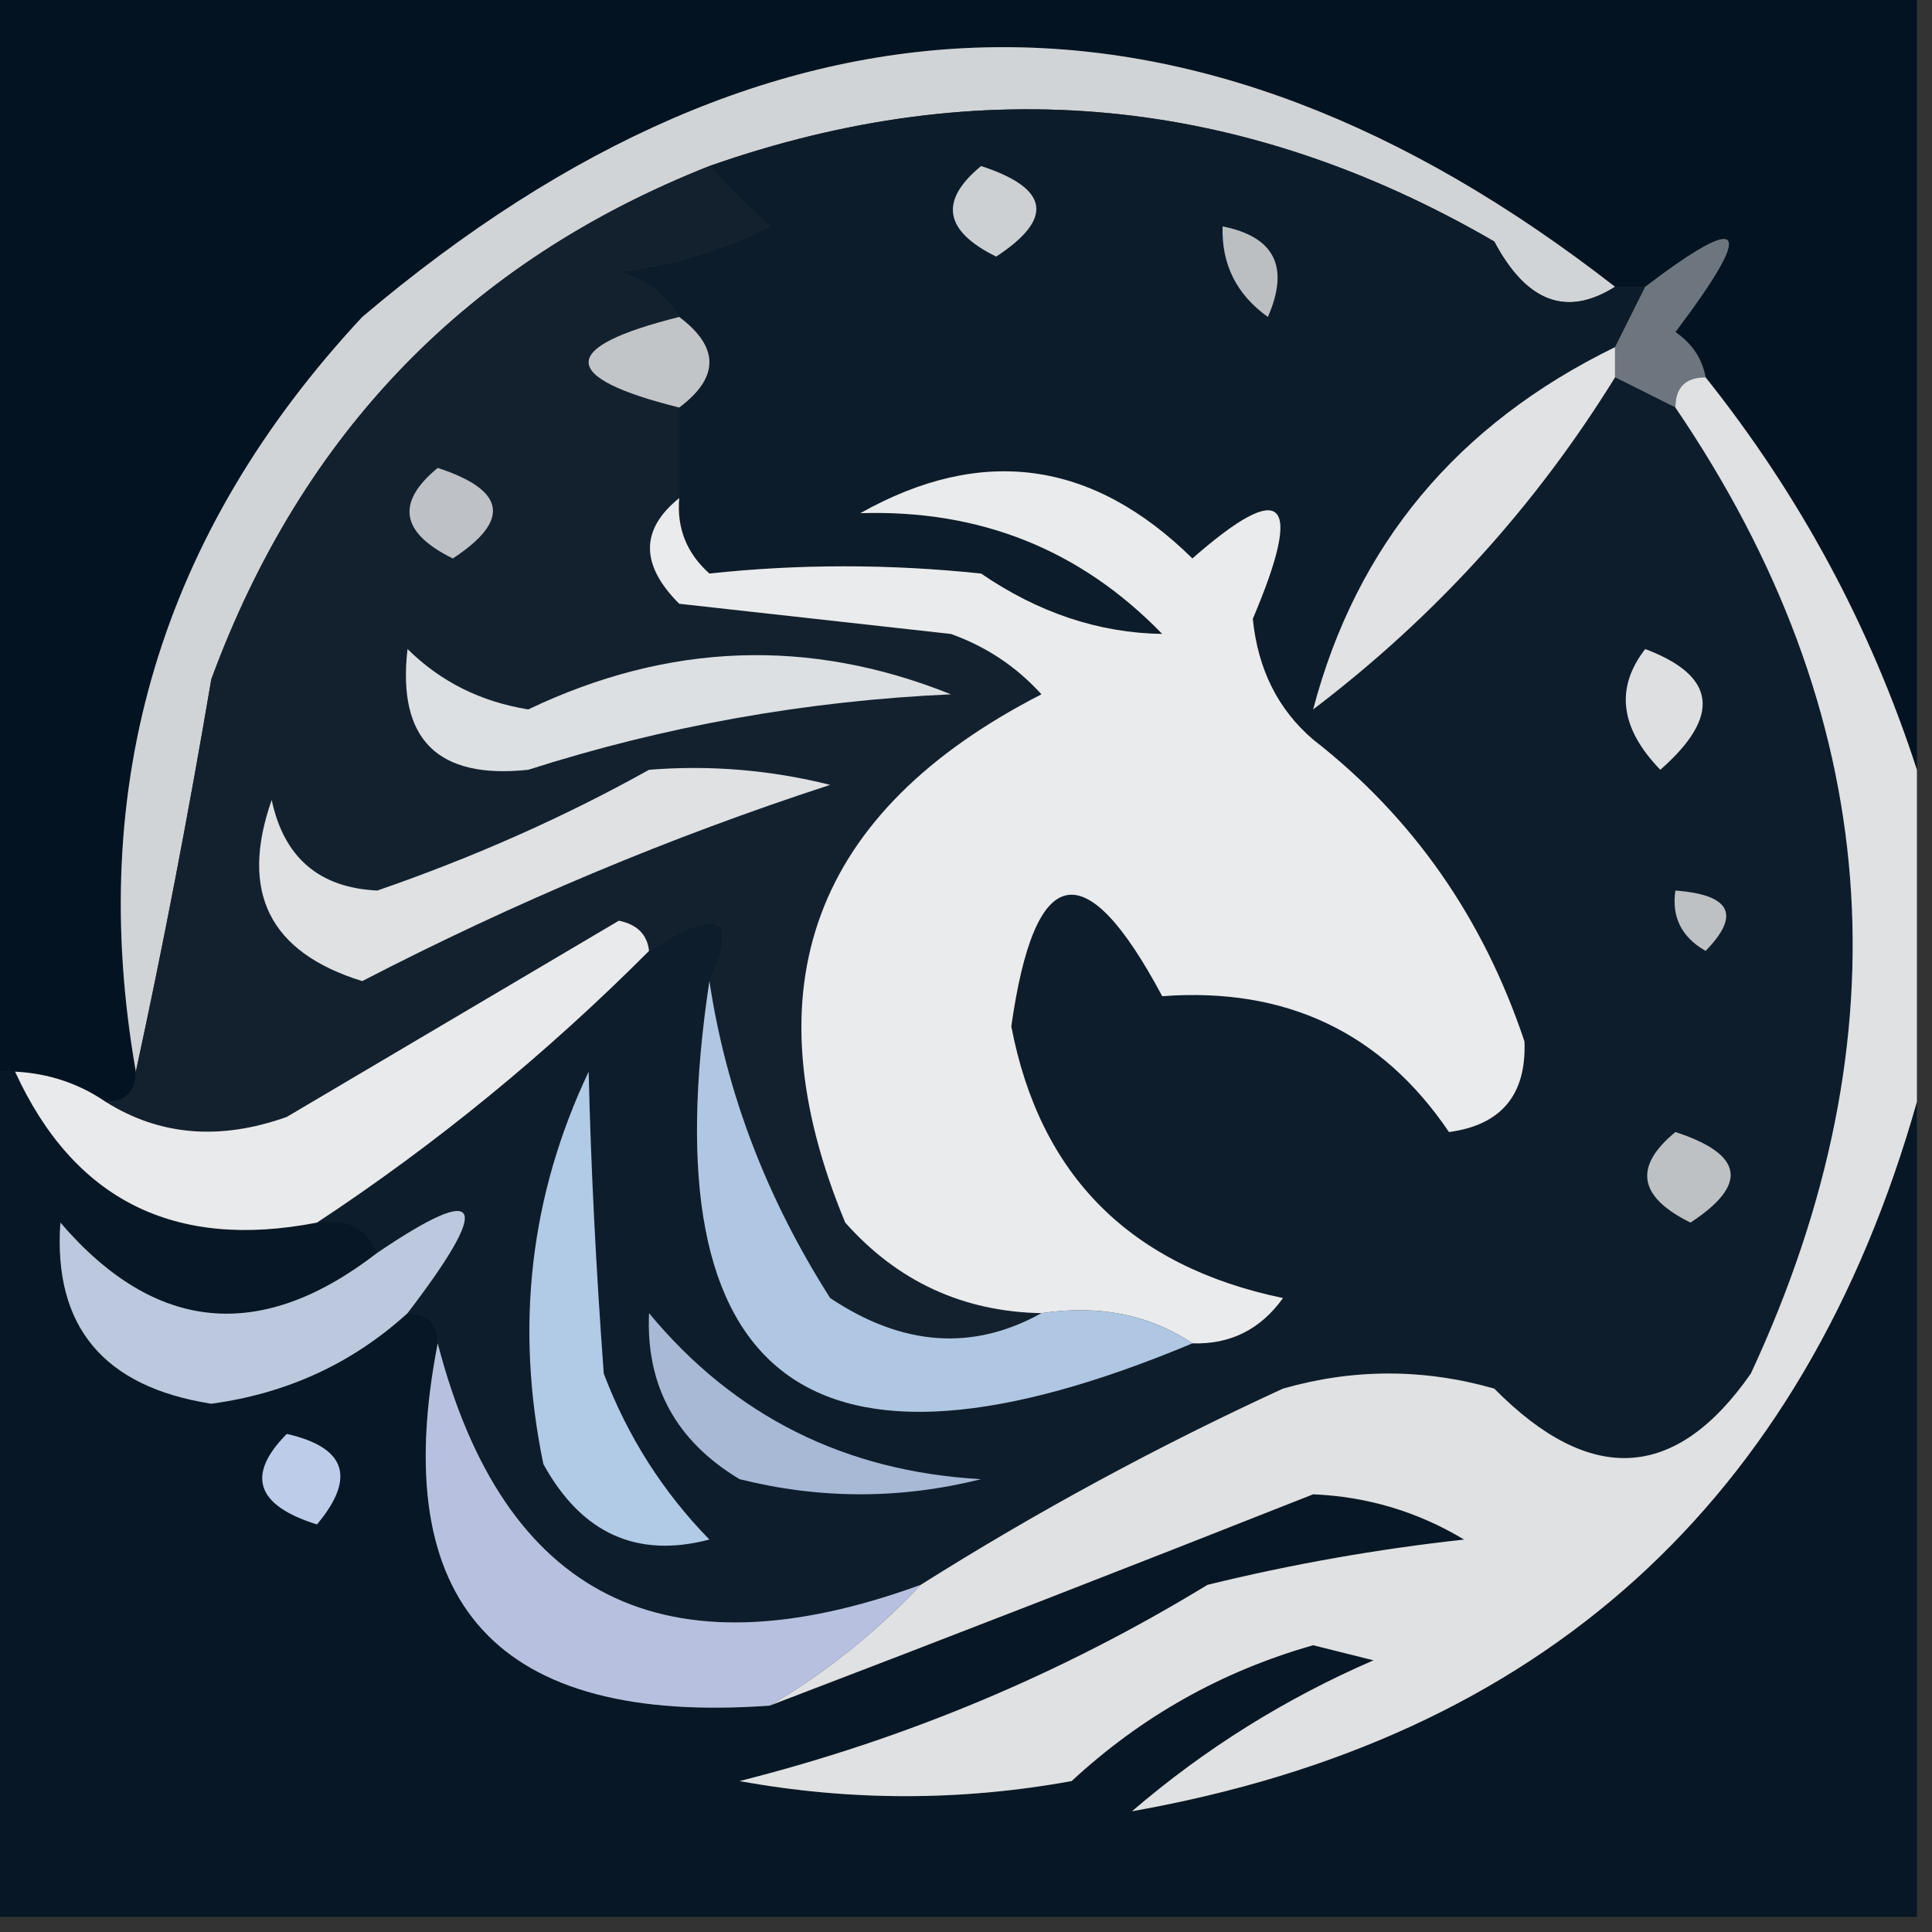 <?xml version="1.0" encoding="UTF-8"?>
<!DOCTYPE svg PUBLIC "-//W3C//DTD SVG 1.1//EN" "http://www.w3.org/Graphics/SVG/1.1/DTD/svg11.dtd">
<svg xmlns="http://www.w3.org/2000/svg" version="1.1" width="64px" height="64px" style="shape-rendering:geometricPrecision; text-rendering:geometricPrecision; image-rendering:optimizeQuality; fill-rule:evenodd; clip-rule:evenodd" xmlns:xlink="http://www.w3.org/1999/xlink">
<rect width="100%" height="100%" fill="#333333" stroke="none"/>
<g><path style="opacity:0.962" fill="#021222" d="M -0.5,-0.5 C 20.833,-0.5 42.167,-0.5 63.5,-0.5C 63.5,8.167 63.5,16.833 63.5,25.5C 61.959,20.752 59.626,16.419 56.5,12.5C 56.389,11.883 56.056,11.383 55.5,11C 58.161,7.472 57.827,6.972 54.5,9.5C 54.167,9.5 53.833,9.5 53.5,9.5C 39.493,-1.407 25.66,-1.073 12,10.5C 5.336,17.654 2.836,25.987 4.5,35.5C 4.5,36.167 4.167,36.5 3.5,36.5C 2.609,35.89 1.609,35.557 0.5,35.5C 0.167,35.5 -0.167,35.5 -0.5,35.5C -0.5,23.5 -0.5,11.5 -0.5,-0.5 Z"/></g>
<g><path style="opacity:1" fill="#d1d4d6" d="M 53.5,9.5 C 51.9,10.512 50.566,10.012 49.5,8C 41.171,3.167 32.505,2.334 23.5,5.5C 15.513,8.655 10.013,14.322 7,22.5C 6.24,26.988 5.406,31.322 4.5,35.5C 2.836,25.987 5.336,17.654 12,10.5C 25.66,-1.073 39.493,-1.407 53.5,9.5 Z"/></g>
<g><path style="opacity:1" fill="#0d1c2a" d="M 53.5,9.5 C 53.833,9.5 54.167,9.5 54.5,9.5C 54.167,10.167 53.833,10.833 53.5,11.5C 48.268,14.053 44.935,18.053 43.5,23.5C 43.5,23.833 43.5,24.167 43.5,24.5C 42.335,23.504 41.668,22.171 41.5,20.5C 43.198,16.507 42.532,15.84 39.5,18.5C 36.188,15.241 32.521,14.741 28.5,17C 32.462,16.874 35.795,18.208 38.5,21C 36.402,20.968 34.402,20.301 32.5,19C 29.46,18.68 26.46,18.68 23.5,19C 22.748,18.329 22.414,17.496 22.5,16.5C 22.5,15.5 22.5,14.5 22.5,13.5C 23.833,12.5 23.833,11.5 22.5,10.5C 22.082,9.778 21.416,9.278 20.5,9C 22.256,8.798 23.922,8.298 25.5,7.5C 24.757,6.818 24.091,6.151 23.5,5.5C 32.505,2.334 41.171,3.167 49.5,8C 50.566,10.012 51.9,10.512 53.5,9.5 Z"/></g>
<g><path style="opacity:1" fill="#13212f" d="M 23.5,5.5 C 24.091,6.151 24.757,6.818 25.5,7.5C 23.922,8.298 22.256,8.798 20.5,9C 21.416,9.278 22.082,9.778 22.5,10.5C 18.5,11.5 18.5,12.5 22.5,13.5C 22.5,14.5 22.5,15.5 22.5,16.5C 21.209,17.542 21.209,18.708 22.5,20C 25.5,20.333 28.5,20.667 31.5,21C 32.672,21.419 33.672,22.085 34.5,23C 26.932,26.88 24.766,32.714 28,40.5C 29.734,42.451 31.901,43.451 34.5,43.5C 32.228,44.764 29.895,44.598 27.5,43C 25.385,39.679 24.051,36.179 23.5,32.5C 24.504,30.323 23.837,29.989 21.5,31.5C 21.44,30.957 21.107,30.624 20.5,30.5C 16.833,32.667 13.167,34.833 9.5,37C 7.288,37.789 5.288,37.623 3.5,36.5C 4.167,36.5 4.5,36.167 4.5,35.5C 5.406,31.322 6.24,26.988 7,22.5C 10.013,14.322 15.513,8.655 23.5,5.5 Z"/></g>
<g><path style="opacity:1" fill="#ccd0d3" d="M 32.5,5.5 C 34.76,6.238 34.927,7.238 33,8.5C 31.272,7.648 31.105,6.648 32.5,5.5 Z"/></g>
<g><path style="opacity:1" fill="#bbbfc2" d="M 40.5,7.5 C 42.225,7.843 42.725,8.843 42,10.5C 40.961,9.756 40.461,8.756 40.5,7.5 Z"/></g>
<g><path style="opacity:1" fill="#6d767f" d="M 56.5,12.5 C 55.833,12.5 55.5,12.833 55.5,13.5C 54.833,13.167 54.167,12.833 53.5,12.5C 53.5,12.167 53.5,11.833 53.5,11.5C 53.833,10.833 54.167,10.167 54.5,9.5C 57.827,6.972 58.161,7.472 55.5,11C 56.056,11.383 56.389,11.883 56.5,12.5 Z"/></g>
<g><path style="opacity:1" fill="#c2c5c8" d="M 22.5,10.5 C 23.833,11.5 23.833,12.5 22.5,13.5C 18.5,12.5 18.5,11.5 22.5,10.5 Z"/></g>
<g><path style="opacity:1" fill="#0e1d2c" d="M 53.5,12.5 C 54.167,12.833 54.833,13.167 55.5,13.5C 62.382,23.623 63.215,34.289 58,45.5C 55.52,49.06 52.686,49.227 49.5,46C 47.167,45.333 44.833,45.333 42.5,46C 38.345,47.91 34.345,50.077 30.5,52.5C 22.016,55.593 16.683,52.926 14.5,44.5C 14.5,43.833 14.167,43.5 13.5,43.5C 16.328,39.802 15.995,39.135 12.5,41.5C 12.158,40.662 11.492,40.328 10.5,40.5C 14.432,37.908 18.099,34.908 21.5,31.5C 23.837,29.989 24.504,30.323 23.5,32.5C 21.494,45.806 26.827,49.806 39.5,44.5C 40.756,44.539 41.756,44.039 42.5,43C 37.448,41.949 34.448,38.949 33.5,34C 34.275,28.54 35.942,28.206 38.5,33C 42.597,32.694 45.763,34.194 48,37.5C 49.732,37.266 50.566,36.266 50.5,34.5C 49.129,30.401 46.796,27.068 43.5,24.5C 43.5,24.167 43.5,23.833 43.5,23.5C 47.525,20.442 50.858,16.776 53.5,12.5 Z"/></g>
<g><path style="opacity:1" fill="#bec1c5" d="M 14.5,15.5 C 16.76,16.238 16.927,17.238 15,18.5C 13.272,17.648 13.105,16.648 14.5,15.5 Z"/></g>
<g><path style="opacity:1" fill="#e1e2e4" d="M 53.5,11.5 C 53.5,11.833 53.5,12.167 53.5,12.5C 50.858,16.776 47.525,20.442 43.5,23.5C 44.935,18.053 48.268,14.053 53.5,11.5 Z"/></g>
<g><path style="opacity:1" fill="#eaebec" d="M 43.5,24.5 C 46.796,27.068 49.129,30.401 50.5,34.5C 50.566,36.266 49.732,37.266 48,37.5C 45.763,34.194 42.597,32.694 38.5,33C 35.942,28.206 34.275,28.54 33.5,34C 34.448,38.949 37.448,41.949 42.5,43C 41.756,44.039 40.756,44.539 39.5,44.5C 38.081,43.549 36.415,43.215 34.5,43.5C 31.901,43.451 29.734,42.451 28,40.5C 24.766,32.714 26.932,26.88 34.5,23C 33.672,22.085 32.672,21.419 31.5,21C 28.5,20.667 25.5,20.333 22.5,20C 21.209,18.708 21.209,17.542 22.5,16.5C 22.414,17.496 22.748,18.329 23.5,19C 26.46,18.68 29.46,18.68 32.5,19C 34.402,20.301 36.402,20.968 38.5,21C 35.795,18.208 32.462,16.874 28.5,17C 32.521,14.741 36.188,15.241 39.5,18.5C 42.532,15.84 43.198,16.507 41.5,20.5C 41.668,22.171 42.335,23.504 43.5,24.5 Z"/></g>
<g><path style="opacity:1" fill="#dde0e2" d="M 13.5,21.5 C 14.594,22.582 15.927,23.248 17.5,23.5C 22.146,21.283 26.813,21.117 31.5,23C 26.696,23.217 22.029,24.05 17.5,25.5C 14.488,25.821 13.155,24.488 13.5,21.5 Z"/></g>
<g><path style="opacity:1" fill="#dddfe0" d="M 54.5,21.5 C 56.859,22.389 57.025,23.722 55,25.5C 53.666,24.122 53.499,22.789 54.5,21.5 Z"/></g>
<g><path style="opacity:1" fill="#dfe1e2" d="M 21.5,25.5 C 23.527,25.338 25.527,25.505 27.5,26C 22.216,27.721 17.049,29.887 12,32.5C 8.928,31.553 7.928,29.553 9,26.5C 9.408,28.41 10.575,29.41 12.5,29.5C 15.703,28.394 18.703,27.061 21.5,25.5 Z"/></g>
<g><path style="opacity:1" fill="#bec1c4" d="M 55.5,29.5 C 57.337,29.64 57.67,30.306 56.5,31.5C 55.703,31.043 55.369,30.376 55.5,29.5 Z"/></g>
<g><path style="opacity:0.962" fill="#071625" d="M -0.5,35.5 C -0.167,35.5 0.167,35.5 0.5,35.5C 2.448,39.753 5.781,41.42 10.5,40.5C 11.492,40.328 12.158,40.662 12.5,41.5C 8.638,44.491 5.138,44.158 2,40.5C 1.762,43.94 3.429,45.94 7,46.5C 9.511,46.16 11.678,45.16 13.5,43.5C 14.167,43.5 14.5,43.833 14.5,44.5C 12.815,53.155 16.481,57.155 25.5,56.5C 31.473,54.219 37.473,51.885 43.5,49.5C 45.299,49.577 46.966,50.077 48.5,51C 45.629,51.315 42.795,51.815 40,52.5C 35.181,55.441 30.015,57.608 24.5,59C 28.167,59.667 31.833,59.667 35.5,59C 37.806,56.861 40.473,55.361 43.5,54.5C 44.167,54.667 44.833,54.833 45.5,55C 42.567,56.271 39.901,57.938 37.5,60C 51.068,57.599 59.735,49.766 63.5,36.5C 63.5,45.5 63.5,54.5 63.5,63.5C 42.167,63.5 20.833,63.5 -0.5,63.5C -0.5,54.167 -0.5,44.833 -0.5,35.5 Z"/></g>
<g><path style="opacity:1" fill="#e9eaeb" d="M 21.5,31.5 C 18.099,34.908 14.432,37.908 10.5,40.5C 5.781,41.42 2.448,39.753 0.5,35.5C 1.609,35.557 2.609,35.89 3.5,36.5C 5.288,37.623 7.288,37.789 9.5,37C 13.167,34.833 16.833,32.667 20.5,30.5C 21.107,30.624 21.44,30.957 21.5,31.5 Z"/></g>
<g><path style="opacity:1" fill="#bdc1c3" d="M 55.5,37.5 C 57.76,38.238 57.927,39.238 56,40.5C 54.272,39.648 54.105,38.648 55.5,37.5 Z"/></g>
<g><path style="opacity:1" fill="#bcc8dd" d="M 13.5,43.5 C 11.678,45.16 9.511,46.16 7,46.5C 3.429,45.94 1.762,43.94 2,40.5C 5.138,44.158 8.638,44.491 12.5,41.5C 15.995,39.135 16.328,39.802 13.5,43.5 Z"/></g>
<g><path style="opacity:1" fill="#afc7e2" d="M 23.5,32.5 C 24.051,36.179 25.385,39.679 27.5,43C 29.895,44.598 32.228,44.764 34.5,43.5C 36.415,43.215 38.081,43.549 39.5,44.5C 26.827,49.806 21.494,45.806 23.5,32.5 Z"/></g>
<g><path style="opacity:1" fill="#dfe1e2" d="M 56.5,12.5 C 59.626,16.419 61.959,20.752 63.5,25.5C 63.5,29.167 63.5,32.833 63.5,36.5C 59.735,49.766 51.068,57.599 37.5,60C 39.901,57.938 42.567,56.271 45.5,55C 44.833,54.833 44.167,54.667 43.5,54.5C 40.473,55.361 37.806,56.861 35.5,59C 31.833,59.667 28.167,59.667 24.5,59C 30.015,57.608 35.181,55.441 40,52.5C 42.795,51.815 45.629,51.315 48.5,51C 46.966,50.077 45.299,49.577 43.5,49.5C 37.473,51.885 31.473,54.219 25.5,56.5C 27.349,55.407 29.016,54.074 30.5,52.5C 34.345,50.077 38.345,47.91 42.5,46C 44.833,45.333 47.167,45.333 49.5,46C 52.686,49.227 55.52,49.06 58,45.5C 63.215,34.289 62.382,23.623 55.5,13.5C 55.5,12.833 55.833,12.5 56.5,12.5 Z"/></g>
<g><path style="opacity:1" fill="#a8b9d6" d="M 21.5,43.5 C 24.327,46.914 27.994,48.747 32.5,49C 29.833,49.667 27.167,49.667 24.5,49C 22.393,47.736 21.393,45.903 21.5,43.5 Z"/></g>
<g><path style="opacity:1" fill="#bdcde9" d="M 9.5,47.5 C 11.465,47.948 11.798,48.948 10.5,50.5C 8.481,49.867 8.147,48.867 9.5,47.5 Z"/></g>
<g><path style="opacity:1" fill="#b1cae5" d="M 19.5,35.5 C 19.572,38.597 19.738,41.93 20,45.5C 20.792,47.587 21.959,49.421 23.5,51C 21.097,51.63 19.263,50.797 18,48.5C 17.055,43.939 17.555,39.606 19.5,35.5 Z"/></g>
<g><path style="opacity:1" fill="#b7c1df" d="M 14.5,44.5 C 16.683,52.926 22.016,55.593 30.5,52.5C 29.016,54.074 27.349,55.407 25.5,56.5C 16.481,57.155 12.815,53.155 14.5,44.5 Z"/></g>
</svg>
